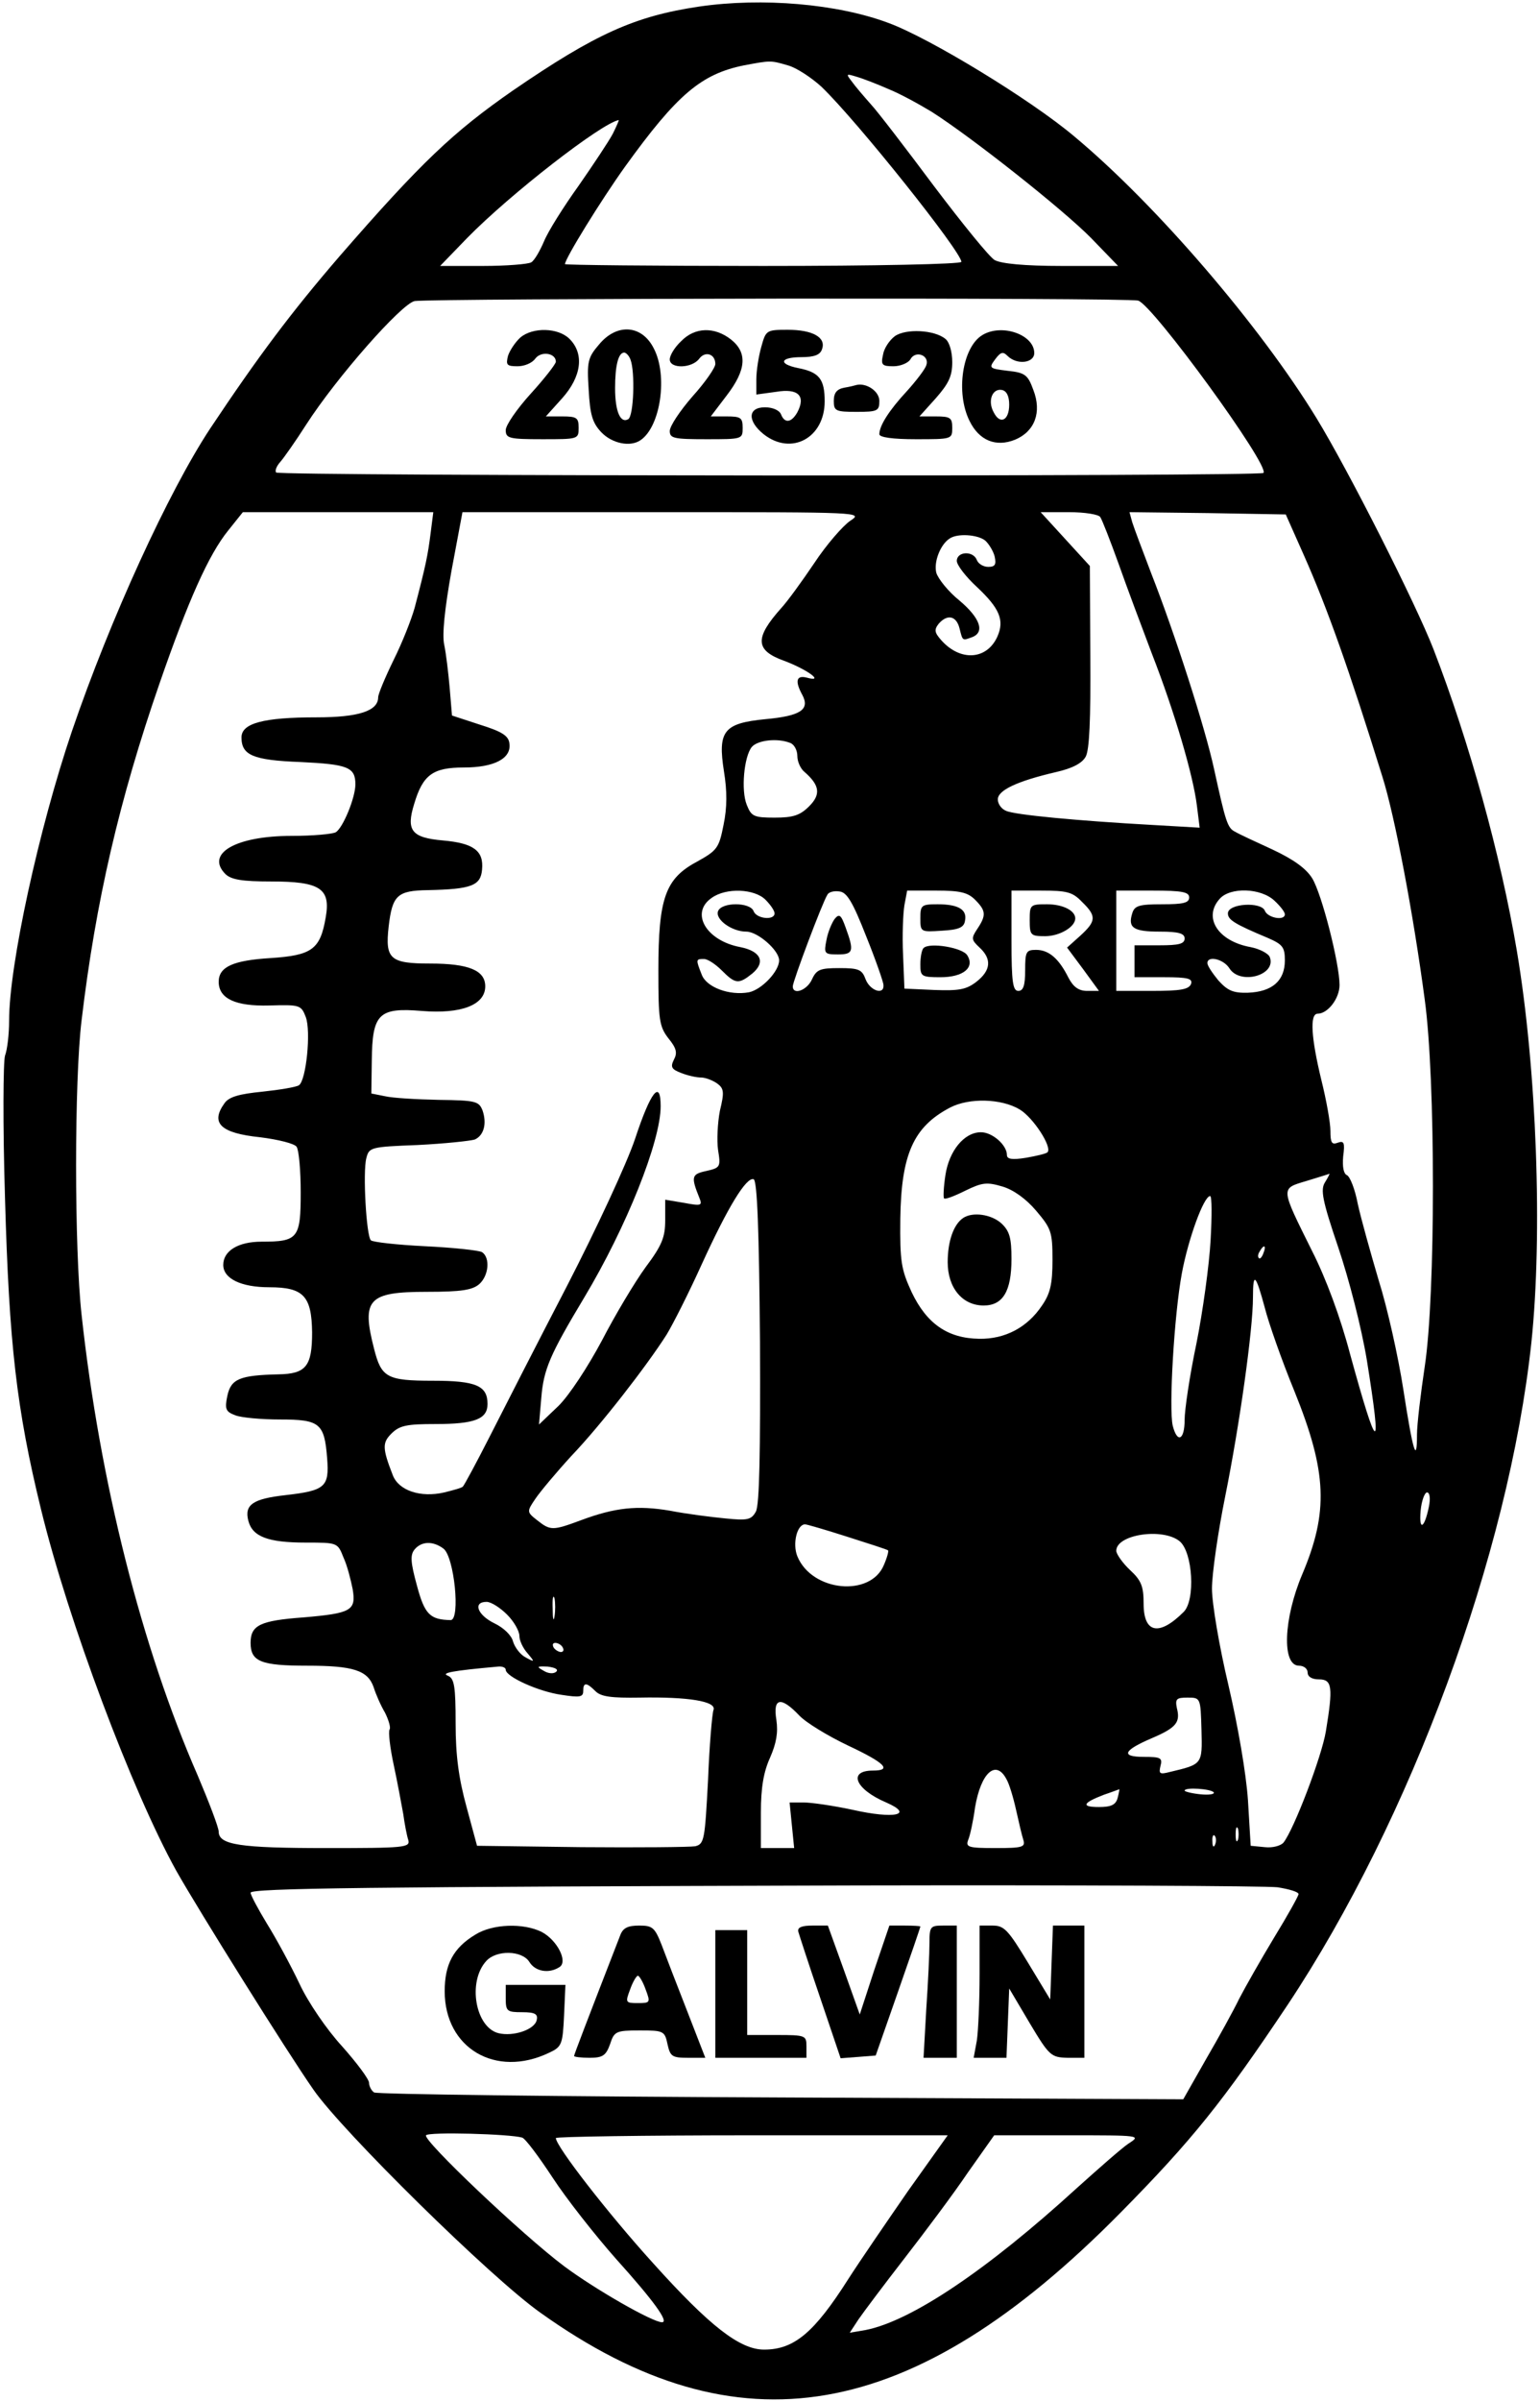 <?xml version="1.0" encoding="UTF-8" standalone="yes"?>
<svg version="1.0" xmlns="http://www.w3.org/2000/svg" width="3.515in" height="5.477in" viewBox="0 0 338 526" preserveAspectRatio="xMidYMid meet">
  <g transform="translate(0,526) scale(0.1,-0.1)" fill="#000000" stroke="none">
    <path d="M1535 5249 c-142 -21 -228 -60 -409 -184 -131 -91 -201 -157 -381
-364 -106 -123 -178 -219 -284 -378 -91 -138 -219 -417 -303 -663 -73 -215
-138 -514 -138 -635 0 -30 -4 -64 -9 -77 -4 -13 -5 -151 0 -313 9 -319 25
-461 79 -682 60 -246 200 -618 297 -793 48 -85 243 -397 301 -480 63 -91 389
-412 498 -489 434 -310 816 -244 1273 219 158 160 226 245 367 456 270 406
485 988 535 1452 25 237 12 601 -32 861 -35 207 -104 457 -183 661 -39 100
-186 391 -257 507 -123 201 -351 467 -531 617 -96 81 -318 216 -408 249 -112
42 -277 56 -415 36z m194 -129 c19 -5 52 -27 74 -47 79 -76 307 -362 307 -384
0 -5 -188 -9 -435 -9 -239 0 -435 2 -435 4 0 12 79 140 132 214 114 158 167
203 261 222 59 11 58 11 96 0z m221 -52 c25 -10 67 -33 95 -50 88 -56 288
-214 350 -277 l59 -61 -124 0 c-81 0 -133 5 -147 13 -11 6 -71 80 -133 162
-62 83 -124 164 -139 180 -15 17 -34 39 -41 49 -14 18 -13 18 10 11 14 -4 45
-16 70 -27z m-605 -98 c-9 -17 -43 -68 -75 -114 -33 -46 -67 -100 -76 -122 -9
-21 -21 -42 -28 -46 -6 -4 -54 -8 -106 -8 l-94 0 59 61 c95 97 295 252 333
259 1 0 -5 -14 -13 -30z m1153 -366 c32 -9 290 -363 275 -378 -9 -8 -2159 -7
-2167 1 -3 4 1 14 9 23 8 9 34 46 57 82 67 104 209 265 238 271 39 6 1562 8
1588 1z m-1553 -511 c-6 -47 -10 -68 -35 -163 -7 -25 -27 -76 -46 -114 -19
-39 -34 -75 -34 -82 0 -30 -43 -44 -135 -44 -117 0 -165 -13 -165 -44 0 -39
25 -50 129 -54 104 -5 121 -11 121 -49 0 -29 -27 -95 -43 -105 -7 -4 -50 -8
-97 -8 -123 0 -190 -39 -145 -84 13 -12 36 -16 100 -16 107 0 131 -15 120 -78
-12 -71 -30 -84 -121 -90 -82 -5 -114 -19 -114 -52 0 -37 37 -54 111 -52 67 2
70 1 80 -25 12 -31 1 -140 -15 -150 -6 -4 -42 -10 -80 -14 -50 -5 -73 -11 -83
-25 -32 -44 -9 -66 78 -75 40 -5 76 -14 80 -21 5 -7 9 -52 9 -100 0 -101 -6
-108 -86 -108 -51 0 -84 -20 -84 -51 0 -30 39 -49 101 -49 75 0 93 -19 94 -99
0 -74 -13 -91 -74 -92 -85 -2 -104 -10 -112 -47 -6 -29 -4 -35 18 -43 13 -5
57 -9 97 -9 88 0 98 -8 104 -85 5 -63 -4 -71 -92 -81 -71 -8 -90 -21 -81 -56
9 -35 43 -48 126 -48 70 0 70 0 83 -33 8 -17 16 -49 20 -69 8 -47 -3 -53 -107
-62 -96 -7 -117 -17 -117 -56 0 -41 23 -50 124 -50 101 0 133 -10 146 -47 5
-16 16 -41 25 -56 8 -16 13 -33 10 -37 -3 -5 1 -40 9 -77 8 -37 17 -86 21
-108 3 -22 8 -48 11 -57 5 -17 -8 -18 -180 -18 -189 0 -236 7 -236 36 0 9 -21
64 -46 123 -123 281 -215 644 -255 1011 -16 145 -16 514 0 645 31 261 83 485
171 739 63 182 108 283 151 336 l32 40 209 0 209 0 -6 -47z m921 28 c-16 -11
-52 -52 -79 -93 -27 -40 -59 -84 -72 -98 -59 -66 -58 -93 6 -116 51 -19 90
-48 50 -37 -23 6 -27 -7 -10 -38 17 -32 -4 -46 -81 -53 -92 -9 -105 -26 -91
-115 7 -43 7 -79 -1 -117 -10 -51 -14 -56 -59 -81 -69 -37 -84 -80 -84 -238 0
-109 2 -123 22 -149 18 -22 20 -32 12 -47 -8 -16 -5 -21 16 -29 15 -6 34 -10
44 -10 9 0 25 -6 35 -13 15 -11 16 -19 6 -60 -5 -26 -7 -65 -4 -86 6 -37 5
-39 -26 -46 -32 -7 -34 -12 -15 -59 7 -17 4 -18 -33 -11 l-42 7 0 -45 c0 -37
-7 -55 -43 -103 -24 -33 -67 -105 -96 -161 -31 -58 -71 -119 -95 -143 l-43
-41 5 58 c5 63 19 95 94 220 93 155 168 343 168 420 0 60 -22 32 -56 -71 -18
-54 -86 -200 -150 -324 -65 -125 -141 -274 -170 -331 -29 -57 -55 -105 -58
-108 -2 -3 -21 -8 -41 -13 -52 -12 -100 4 -113 38 -23 59 -23 71 -3 91 18 18
34 21 97 21 86 0 114 11 114 44 0 40 -25 51 -120 51 -101 0 -113 7 -129 70
-28 109 -13 125 116 125 76 0 100 4 115 17 21 19 24 58 6 70 -7 4 -63 10 -125
13 -61 3 -115 9 -119 13 -10 9 -18 150 -10 180 6 24 9 25 113 29 60 3 115 9
125 12 20 9 27 35 17 64 -8 20 -15 22 -96 23 -48 1 -101 4 -118 8 l-30 6 1 72
c1 103 15 117 110 109 86 -7 139 13 139 54 0 35 -36 50 -121 50 -88 0 -99 10
-91 81 8 69 19 79 86 80 96 2 116 10 119 45 4 41 -18 58 -86 64 -69 6 -81 22
-63 80 19 64 41 80 109 80 67 0 105 20 100 53 -2 17 -17 26 -65 41 l-61 20 -5
60 c-3 34 -8 76 -12 95 -5 22 1 79 16 163 l24 128 440 0 c437 0 440 0 411 -19z
m549 8 c4 -6 22 -52 40 -102 18 -51 51 -139 73 -197 50 -128 91 -268 99 -334
l6 -48 -104 6 c-162 9 -302 22 -321 31 -10 4 -18 15 -18 25 0 20 42 40 128 60
35 8 57 19 65 34 8 15 11 80 10 220 l-1 198 -54 59 -54 59 62 0 c35 0 66 -5
69 -11z m447 -84 c51 -115 99 -250 172 -485 27 -85 68 -301 93 -489 24 -175
24 -648 0 -805 -9 -60 -17 -127 -17 -149 0 -67 -9 -37 -30 99 -11 71 -35 179
-54 239 -18 61 -39 136 -46 168 -6 32 -17 60 -24 63 -7 3 -10 18 -8 41 4 30 2
35 -12 30 -13 -5 -16 0 -16 26 0 18 -9 68 -20 112 -22 91 -26 145 -8 145 22 0
48 33 48 63 0 47 -39 200 -60 234 -13 21 -40 41 -87 63 -37 17 -74 34 -82 39
-17 8 -21 22 -46 136 -20 93 -87 300 -138 430 -19 50 -38 100 -42 113 l-6 22
171 -2 172 -3 40 -90z m-700 33 c8 -7 18 -23 21 -35 4 -18 1 -23 -14 -23 -11
0 -22 7 -25 15 -8 21 -44 19 -44 -2 0 -9 20 -35 44 -57 50 -47 61 -73 45 -109
-23 -51 -81 -55 -123 -8 -15 17 -16 23 -6 36 19 22 39 18 46 -10 7 -28 6 -27
28 -19 28 11 17 42 -28 80 -25 20 -47 48 -51 61 -6 24 9 62 29 75 17 12 61 9
78 -4z m-428 -444 c9 -3 16 -16 16 -29 0 -12 7 -28 16 -35 33 -29 36 -49 10
-75 -20 -20 -35 -25 -76 -25 -46 0 -51 3 -61 28 -13 32 -6 106 11 127 13 15
56 20 84 9z m-54 -344 c11 -11 20 -24 20 -30 0 -16 -40 -12 -46 5 -8 20 -70
20 -78 0 -7 -18 30 -45 62 -45 25 0 72 -41 72 -63 0 -24 -38 -64 -66 -70 -43
-8 -94 11 -104 39 -13 33 -13 34 5 34 8 0 25 -11 39 -25 30 -30 37 -31 67 -7
30 25 19 49 -26 58 -75 14 -111 75 -63 108 32 23 94 20 118 -4z m221 -80 c21
-52 38 -101 38 -107 2 -23 -29 -13 -39 12 -8 22 -15 25 -58 25 -42 0 -50 -3
-60 -25 -11 -24 -42 -35 -42 -15 0 11 65 184 76 201 3 6 15 9 27 7 16 -2 29
-24 58 -98z m239 80 c24 -24 25 -34 5 -64 -14 -21 -13 -24 5 -41 27 -25 25
-50 -7 -75 -22 -17 -38 -20 -92 -18 l-66 3 -3 75 c-2 41 0 90 3 108 l6 32 64
0 c52 0 69 -4 85 -20z m235 -5 c32 -31 31 -42 -4 -74 l-29 -26 35 -47 35 -48
-26 0 c-18 0 -30 8 -41 29 -21 42 -43 61 -71 61 -22 0 -24 -4 -24 -45 0 -33
-4 -45 -15 -45 -12 0 -15 19 -15 110 l0 110 65 0 c57 0 69 -3 90 -25z m235 10
c0 -12 -13 -15 -59 -15 -51 0 -61 -3 -66 -20 -10 -32 3 -40 61 -40 41 0 54 -4
54 -15 0 -12 -13 -15 -55 -15 l-55 0 0 -35 0 -35 65 0 c53 0 63 -3 59 -15 -5
-12 -24 -15 -85 -15 l-79 0 0 110 0 110 80 0 c64 0 80 -3 80 -15z m187 -7 c13
-12 23 -25 23 -30 0 -15 -38 -8 -44 8 -8 20 -81 16 -81 -6 0 -14 14 -23 88
-54 32 -14 37 -20 37 -49 0 -45 -28 -69 -81 -71 -33 -1 -45 5 -65 27 -13 16
-24 32 -24 38 0 17 35 9 48 -11 23 -38 104 -16 89 24 -3 8 -22 18 -42 22 -72
13 -105 65 -68 106 23 26 90 24 120 -4z m-559 -458 c30 -18 72 -83 61 -94 -3
-3 -24 -8 -47 -12 -31 -5 -42 -3 -42 6 0 22 -32 50 -57 50 -37 0 -70 -41 -78
-94 -4 -26 -5 -49 -3 -51 2 -3 23 5 47 17 37 18 47 19 81 9 24 -7 52 -27 74
-53 33 -39 36 -46 36 -108 0 -53 -5 -74 -23 -100 -32 -48 -81 -74 -138 -73
-69 1 -115 33 -148 102 -23 50 -26 67 -25 161 2 142 29 202 109 244 42 22 113
20 153 -4z m670 -160 c-10 -16 -6 -39 29 -142 24 -71 51 -176 63 -248 34 -212
24 -208 -37 14 -21 80 -53 166 -83 225 -70 141 -70 137 -13 154 26 8 49 15 51
16 1 1 -3 -8 -10 -19z m-1240 -349 c1 -243 -1 -358 -9 -373 -10 -18 -18 -20
-67 -15 -32 3 -86 10 -122 17 -71 12 -120 7 -195 -21 -62 -23 -67 -23 -96 0
-23 18 -23 19 -4 47 10 15 46 58 79 94 65 68 165 197 209 266 14 23 49 92 77
154 58 127 98 192 114 187 8 -3 12 -112 14 -356z m989 222 c-3 -54 -17 -156
-31 -226 -15 -71 -26 -146 -26 -168 0 -44 -16 -52 -26 -13 -9 37 3 244 20 335
14 75 48 169 62 169 4 0 4 -44 1 -97z m116 -28 c-3 -9 -8 -14 -10 -11 -3 3 -2
9 2 15 9 16 15 13 8 -4z m3 -120 c8 -32 37 -115 65 -183 72 -178 75 -265 17
-402 -41 -97 -45 -200 -7 -200 11 0 19 -7 19 -15 0 -9 9 -15 25 -15 29 0 31
-17 15 -114 -9 -55 -70 -215 -93 -244 -6 -7 -24 -12 -41 -10 l-31 3 -6 100
c-4 59 -22 163 -43 253 -20 84 -36 179 -36 211 0 32 13 123 29 202 32 159 61
366 61 437 0 57 6 51 26 -23z m360 -437 c-10 -48 -22 -53 -18 -8 2 22 9 40 14
40 6 0 8 -13 4 -32z m-1277 -65 c47 -15 88 -28 90 -30 2 -1 -2 -16 -9 -32 -29
-71 -158 -59 -190 19 -11 27 -1 70 17 70 4 0 45 -12 92 -27z m730 -10 c29 -24
35 -129 9 -155 -54 -54 -88 -47 -88 18 0 38 -5 51 -30 74 -16 15 -30 35 -30
42 0 36 102 51 139 21z m-1616 -16 c24 -17 38 -157 16 -157 -45 1 -57 12 -74
76 -14 51 -15 67 -5 79 15 18 40 19 63 2z m244 -149 c-2 -13 -4 -5 -4 17 -1
22 1 32 4 23 2 -10 2 -28 0 -40z m-104 4 c15 -15 27 -36 27 -47 0 -10 8 -27
18 -38 16 -19 16 -20 -4 -9 -12 6 -24 22 -28 35 -3 13 -20 30 -41 40 -37 18
-48 47 -17 47 10 0 30 -13 45 -28z m122 -72 c3 -5 2 -10 -4 -10 -5 0 -13 5
-16 10 -3 6 -2 10 4 10 5 0 13 -4 16 -10z m-125 -49 c0 -15 72 -48 123 -55 39
-6 47 -5 47 8 0 20 7 20 27 0 12 -12 35 -15 97 -14 106 2 169 -8 162 -27 -3
-8 -9 -77 -12 -154 -7 -130 -8 -140 -28 -145 -12 -2 -124 -3 -250 -2 l-229 3
-23 85 c-17 62 -24 112 -24 183 0 83 -3 99 -17 105 -16 6 9 11 110 20 9 1 17
-2 17 -7z m111 -4 c-5 -5 -17 -5 -28 2 -16 9 -15 10 9 9 16 -2 24 -6 19 -11z
m1416 -128 c2 -76 2 -75 -69 -92 -23 -6 -25 -4 -21 13 5 18 0 20 -36 20 -52 0
-46 14 17 41 54 23 63 35 55 66 -4 20 -1 23 23 23 29 0 29 0 31 -71z m-883 32
c15 -16 63 -45 107 -66 81 -38 98 -55 55 -55 -56 0 -39 -41 29 -70 62 -27 19
-37 -74 -16 -42 9 -90 16 -107 16 l-31 0 5 -50 5 -50 -37 0 -36 0 0 78 c0 55
6 89 20 120 14 32 18 55 14 83 -8 49 10 52 50 10z m455 -140 c6 -10 15 -40 21
-67 6 -27 13 -57 16 -66 5 -16 -2 -18 -61 -18 -60 0 -66 2 -60 18 4 9 11 41
15 71 13 77 46 106 69 62z m244 -41 c-4 -15 -14 -20 -41 -20 -40 0 -36 9 11
27 18 6 33 12 34 12 0 1 -1 -8 -4 -19z m211 12 c2 -4 -11 -6 -30 -4 -19 2 -34
6 -34 8 0 8 59 4 64 -4z m53 -104 c-3 -7 -5 -2 -5 12 0 14 2 19 5 13 2 -7 2
-19 0 -25z m-50 -10 c-3 -8 -6 -5 -6 6 -1 11 2 17 5 13 3 -3 4 -12 1 -19z
m137 -94 c25 -4 46 -10 46 -15 0 -4 -24 -47 -54 -96 -29 -48 -63 -108 -76
-133 -12 -25 -45 -85 -73 -133 l-50 -88 -882 4 c-485 2 -887 7 -894 11 -6 4
-11 14 -11 21 0 8 -27 44 -59 80 -34 37 -75 97 -94 138 -19 40 -51 99 -71 131
-20 33 -36 63 -36 68 0 10 251 13 1331 16 482 1 897 -1 923 -4z m-1658 -549
c7 -2 36 -41 67 -88 30 -46 93 -126 139 -178 82 -91 117 -139 101 -139 -21 0
-148 73 -215 123 -92 69 -310 276 -303 287 5 8 184 3 211 -5z m847 -117 c-47
-68 -106 -154 -131 -193 -75 -118 -119 -155 -185 -155 -53 0 -119 51 -244 190
-98 108 -213 256 -213 274 0 3 193 6 430 6 l430 0 -87 -122z m484 104 c-15
-10 -66 -55 -115 -99 -194 -177 -361 -290 -462 -310 l-35 -6 19 29 c11 16 56
76 101 134 45 58 108 142 139 188 l58 82 161 0 c160 0 162 0 134 -18z"/>
    <path d="M1142 4523 c-11 -10 -23 -28 -27 -40 -5 -20 -3 -23 21 -23 15 0 32 7
39 17 13 17 45 12 45 -7 0 -5 -25 -37 -55 -70 -30 -33 -55 -69 -55 -80 0 -18
7 -20 80 -20 79 0 80 0 80 25 0 22 -4 25 -36 25 l-36 0 36 40 c42 47 49 97 16
130 -25 25 -81 26 -108 3z"/>
    <path d="M1315 4508 c-25 -29 -27 -38 -23 -99 3 -55 8 -73 28 -94 23 -24 63
-33 86 -17 44 30 60 142 29 201 -26 52 -81 56 -120 9z m69 -34 c10 -27 7 -122
-5 -130 -17 -10 -29 16 -29 68 0 49 7 78 20 78 4 0 11 -7 14 -16z"/>
    <path d="M1495 4515 c-14 -13 -25 -31 -25 -40 0 -21 49 -20 65 2 13 17 35 10
35 -12 0 -8 -22 -40 -50 -71 -27 -31 -50 -65 -50 -76 0 -16 9 -18 80 -18 79 0
80 0 80 25 0 22 -4 25 -35 25 l-35 0 35 46 c43 56 46 94 9 123 -36 28 -79 27
-109 -4z"/>
    <path d="M1671 4503 c-6 -21 -11 -53 -11 -72 l0 -33 44 6 c48 8 65 -9 46 -45
-13 -23 -28 -25 -36 -4 -4 9 -19 15 -35 15 -38 0 -39 -30 -3 -59 61 -48 134
-8 134 72 0 49 -12 64 -58 73 -45 9 -40 24 7 24 28 0 41 5 45 17 10 26 -20 43
-75 43 -47 0 -48 -1 -58 -37z"/>
    <path d="M1964 4526 c-12 -9 -24 -27 -26 -41 -5 -22 -2 -25 23 -25 15 0 32 7
37 15 11 21 43 9 35 -13 -3 -9 -23 -35 -43 -57 -38 -41 -60 -75 -60 -94 0 -7
30 -11 80 -11 79 0 80 0 80 25 0 22 -4 25 -36 25 l-36 0 36 40 c28 32 36 48
36 79 0 22 -6 44 -15 51 -24 20 -87 23 -111 6z"/>
    <path d="M2157 4529 c-45 -26 -60 -127 -29 -189 21 -43 58 -58 100 -41 43 18
59 60 40 109 -12 33 -18 38 -56 42 -41 5 -42 6 -28 25 12 16 17 18 27 8 21
-21 59 -16 59 6 0 40 -70 65 -113 40z m58 -153 c0 -35 -20 -45 -34 -17 -14 25
-3 53 18 49 10 -2 16 -13 16 -32z"/>
    <path d="M1853 4413 c-16 -3 -23 -11 -23 -29 0 -22 4 -24 50 -24 46 0 50 2 50
24 0 21 -28 40 -50 35 -3 -1 -15 -4 -27 -6z"/>
    <path d="M1832 3248 c-6 -8 -15 -29 -18 -46 -6 -30 -5 -32 25 -32 34 0 36 7
17 59 -10 28 -14 31 -24 19z"/>
    <path d="M2020 3249 c0 -30 1 -30 47 -27 37 2 49 7 51 22 5 24 -14 36 -60 36
-36 0 -38 -2 -38 -31z"/>
    <path d="M2027 3184 c-4 -4 -7 -20 -7 -36 0 -26 2 -28 44 -28 50 0 76 21 59
48 -10 17 -83 29 -96 16z"/>
    <path d="M2260 3245 c0 -33 2 -35 34 -35 31 0 66 20 66 39 0 17 -27 31 -62 31
-37 0 -38 -1 -38 -35z"/>
    <path d="M2114 2592 c-21 -14 -34 -51 -34 -97 0 -56 32 -95 79 -95 42 0 61 31
61 102 0 46 -4 61 -22 78 -22 20 -63 26 -84 12z"/>
    <path d="M1043 1020 c-48 -29 -67 -65 -67 -124 0 -125 112 -191 229 -135 28
13 30 18 33 82 l3 67 -66 0 -65 0 0 -30 c0 -28 3 -30 36 -30 28 0 35 -4 32
-17 -4 -21 -51 -37 -84 -29 -51 13 -68 113 -27 158 22 25 79 24 95 -2 13 -21
43 -26 66 -11 19 12 -5 59 -39 77 -40 20 -108 18 -146 -6z"/>
    <path d="M1361 1018 c-73 -188 -101 -261 -101 -264 0 -2 15 -4 34 -4 29 0 36
5 45 30 9 28 13 30 65 30 52 0 55 -1 61 -30 6 -27 10 -30 45 -30 l38 0 -40
103 c-22 56 -47 121 -56 145 -15 38 -20 42 -49 42 -25 0 -36 -5 -42 -22z m56
-118 c11 -29 10 -30 -17 -30 -27 0 -28 1 -17 30 6 17 14 30 17 30 3 0 11 -13
17 -30z"/>
    <path d="M1752 1027 c2 -7 23 -72 48 -145 l45 -133 39 3 38 3 49 140 c27 77
49 141 49 143 0 1 -15 2 -34 2 l-34 0 -33 -97 -32 -98 -35 98 -35 97 -34 0
c-23 0 -33 -4 -31 -13z"/>
    <path d="M2040 1002 c0 -22 -3 -87 -7 -145 l-6 -107 36 0 37 0 0 145 0 145
-30 0 c-28 0 -30 -2 -30 -38z"/>
    <path d="M2150 933 c0 -60 -3 -125 -6 -145 l-7 -38 36 0 36 0 3 76 3 76 45
-76 c43 -72 47 -75 83 -76 l37 0 0 145 0 145 -35 0 -34 0 -3 -81 -3 -81 -49
81 c-43 71 -52 81 -77 81 l-29 0 0 -107z"/>
    <path d="M1570 890 l0 -140 100 0 100 0 0 25 c0 24 -2 25 -65 25 l-65 0 0 115
0 115 -35 0 -35 0 0 -140z"/>
  </g>
</svg>